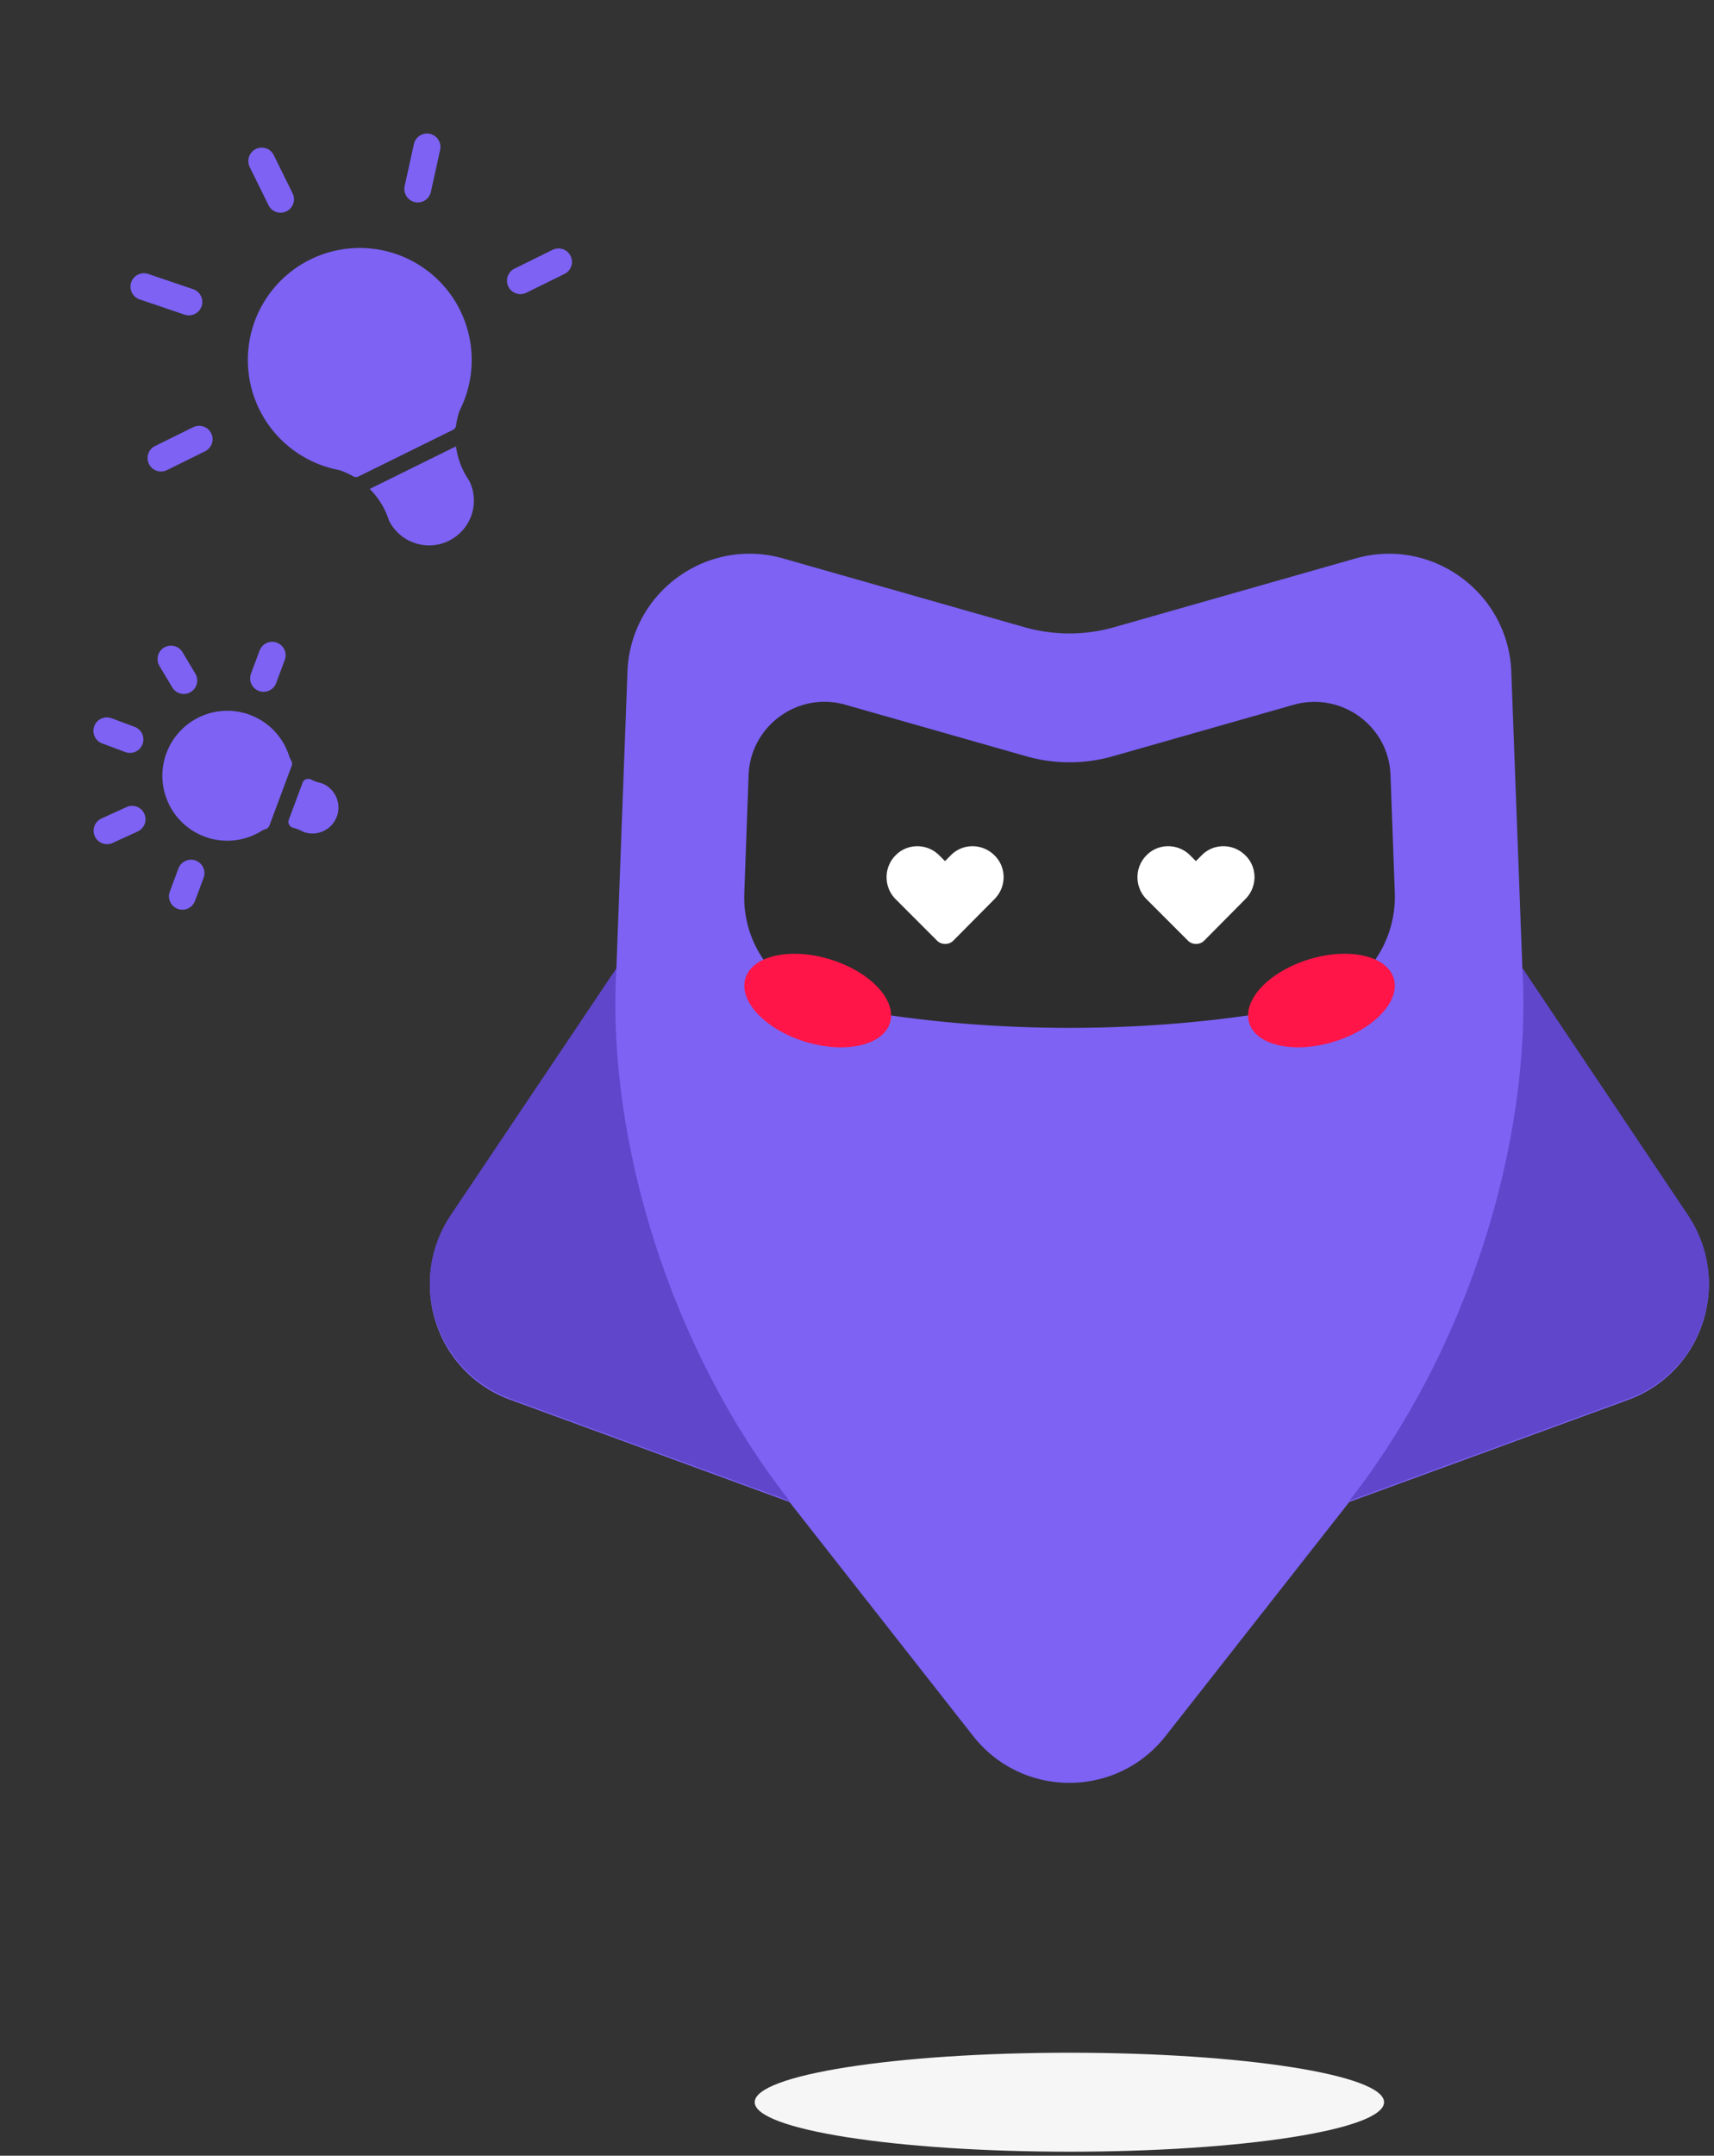 <svg width="319" height="401" fill="none" xmlns="http://www.w3.org/2000/svg"><rect width="100%" height="100%" fill="#333333" stroke="none"/><g clip-path="url(#a)"><path d="m29.965 85.206 7.1-3.502m11.648-51.74 3.502 7.1m44.64 15.15 7.099-3.501m-77.17 4.611 8.37 2.84m44.32-28.828-1.72 7.818" stroke="#7D62F4" stroke-width="5" stroke-linecap="round" stroke-linejoin="round"/><path fill-rule="evenodd" clip-rule="evenodd" d="M51.873 81.326a20.834 20.834 0 0 0 11.248 6.11c.91.303 1.783.694 2.61 1.166.3.171.666.192.976.039l17.609-8.685c.31-.153.516-.456.563-.798.13-.943.35-1.875.663-2.78a20.833 20.833 0 1 0-33.67 4.948Zm33.007 1.792a.065.065 0 0 0-.093-.05L68.89 90.91a.065.065 0 0 0-.017.104 14.584 14.584 0 0 1 3.492 5.72.963.963 0 0 0 .055.136 8.331 8.331 0 0 0 11.127 3.722 8.335 8.335 0 0 0 3.82-11.094.968.968 0 0 0-.074-.127 14.585 14.585 0 0 1-2.413-6.252Z" fill="#7D62F4"/></g><g clip-path="url(#b)"><path d="m33.946 166.721 1.604-4.303m-15.665-26.472 4.302 1.604m24.869-11.363 1.604-4.303m-30.74 32.645 4.663-2.131m7.24-29.798 2.383 3.984" stroke="#7D62F4" stroke-width="5" stroke-linecap="round" stroke-linejoin="round"/><path fill-rule="evenodd" clip-rule="evenodd" d="M41.65 156.368a12.08 12.08 0 0 0 7.178-1.896c.219-.101.44-.192.666-.274a1.07 1.07 0 0 0 .647-.623l4.157-11.151a1.07 1.07 0 0 0-.081-.895 8.473 8.473 0 0 1-.324-.643 12.082 12.082 0 0 0-22.912-.804 12.083 12.083 0 0 0 10.67 16.286Zm16.239-11.36c-.587-.287-1.332-.056-1.56.555l-2.597 6.968c-.228.611.184 1.273.815 1.44.643.17 1.265.416 1.854.734a.943.943 0 0 0 .134.06 4.829 4.829 0 0 0 3.628-.158 4.829 4.829 0 0 0 2.387-6.404 4.831 4.831 0 0 0-2.639-2.494.868.868 0 0 0-.14-.042 8.458 8.458 0 0 1-1.883-.659Z" fill="#7D62F4"/></g><path d="M199.026 400.247c32.346 0 58.567-4.122 58.567-9.206s-26.221-9.205-58.567-9.205c-32.345 0-58.566 4.121-58.566 9.205s26.221 9.206 58.566 9.206Z" fill="#F6F6F6"/><path d="m181.082 322.882-34.152-43.491-51.963-19.011c-13.874-5.069-19.344-21.812-11.073-34.152l30.818-45.96 2.067-55.298c.534-14.808 14.809-25.147 29.017-21.078l44.758 12.74a30.484 30.484 0 0 0 16.943 0l44.759-12.74c14.208-4.07 28.483 6.337 29.017 21.078l2.067 55.298 30.818 45.96c8.271 12.273 2.801 29.016-11.073 34.152l-51.963 19.011-34.153 43.491c-9.138 11.674-26.748 11.674-35.887 0Z" fill="#7D62F4"/><path d="m251.121 279.178 51.963-19.011c13.875-5.069 19.344-21.812 11.073-34.152l-30.817-45.96c1.867 32.419-10.339 71.241-32.219 99.123ZM83.894 226.015c-8.271 12.274-2.802 29.017 11.073 34.153l51.963 19.011c-21.879-27.883-34.086-66.705-32.218-99.056l-30.818 45.892Z" fill="#5F46CA"/><path d="M199.027 191.195c15.275 0 29.95-1.401 43.758-4.069 10.006-1.934 17.143-10.806 16.81-21.012l-.801-21.946c-.333-9.138-9.138-15.542-18.01-13.074l-33.752 9.606a29.428 29.428 0 0 1-15.943 0l-33.752-9.606c-8.805-2.534-17.677 3.936-18.01 13.074l-.801 21.946c-.4 10.206 6.737 19.078 16.81 21.012 13.741 2.668 28.416 4.069 43.691 4.069Z" fill="#2D2D2D"/><path d="M248.295 193.764c7.428-2.291 12.394-7.572 11.091-11.797-1.303-4.224-8.381-5.792-15.809-3.501-7.428 2.291-12.393 7.572-11.091 11.797 1.303 4.224 8.381 5.792 15.809 3.501Zm-82.659-3.499c1.303-4.225-3.663-9.506-11.091-11.797-7.428-2.291-14.505-.723-15.808 3.501-1.303 4.225 3.662 9.506 11.091 11.797 7.428 2.291 14.505.723 15.808-3.501Z" fill="#FF1547"/><path d="M231.778 167.247c2.268-2.268 2.268-5.936 0-8.138-2.268-2.268-5.936-2.268-8.138 0l-1.067 1.068-1.067-1.068c-2.268-2.268-5.937-2.268-8.138 0a5.756 5.756 0 0 0-1.668 4.069c0 1.535.601 3.002 1.668 4.069l7.737 7.738c.801.801 2.202.801 3.002 0l7.671-7.738Zm-46.693.001c2.268-2.268 2.268-5.937 0-8.138-2.268-2.268-5.937-2.268-8.138 0l-1.067 1.067-1.067-1.067c-2.268-2.268-5.937-2.268-8.138 0a5.75 5.75 0 0 0-1.668 4.069c0 1.534.6 3.002 1.668 4.069l7.737 7.738c.801.8 2.202.8 3.002 0l7.671-7.738Z" fill="#fff"/><defs><clipPath id="a"><path fill="#fff" transform="rotate(-26.253 94.842 22.117)" d="M0 0h100v100H0z"/></clipPath><clipPath id="b"><path fill="#fff" transform="rotate(-69.556 118.668 77.073)" d="M0 0h58v58H0z"/></clipPath></defs></svg>